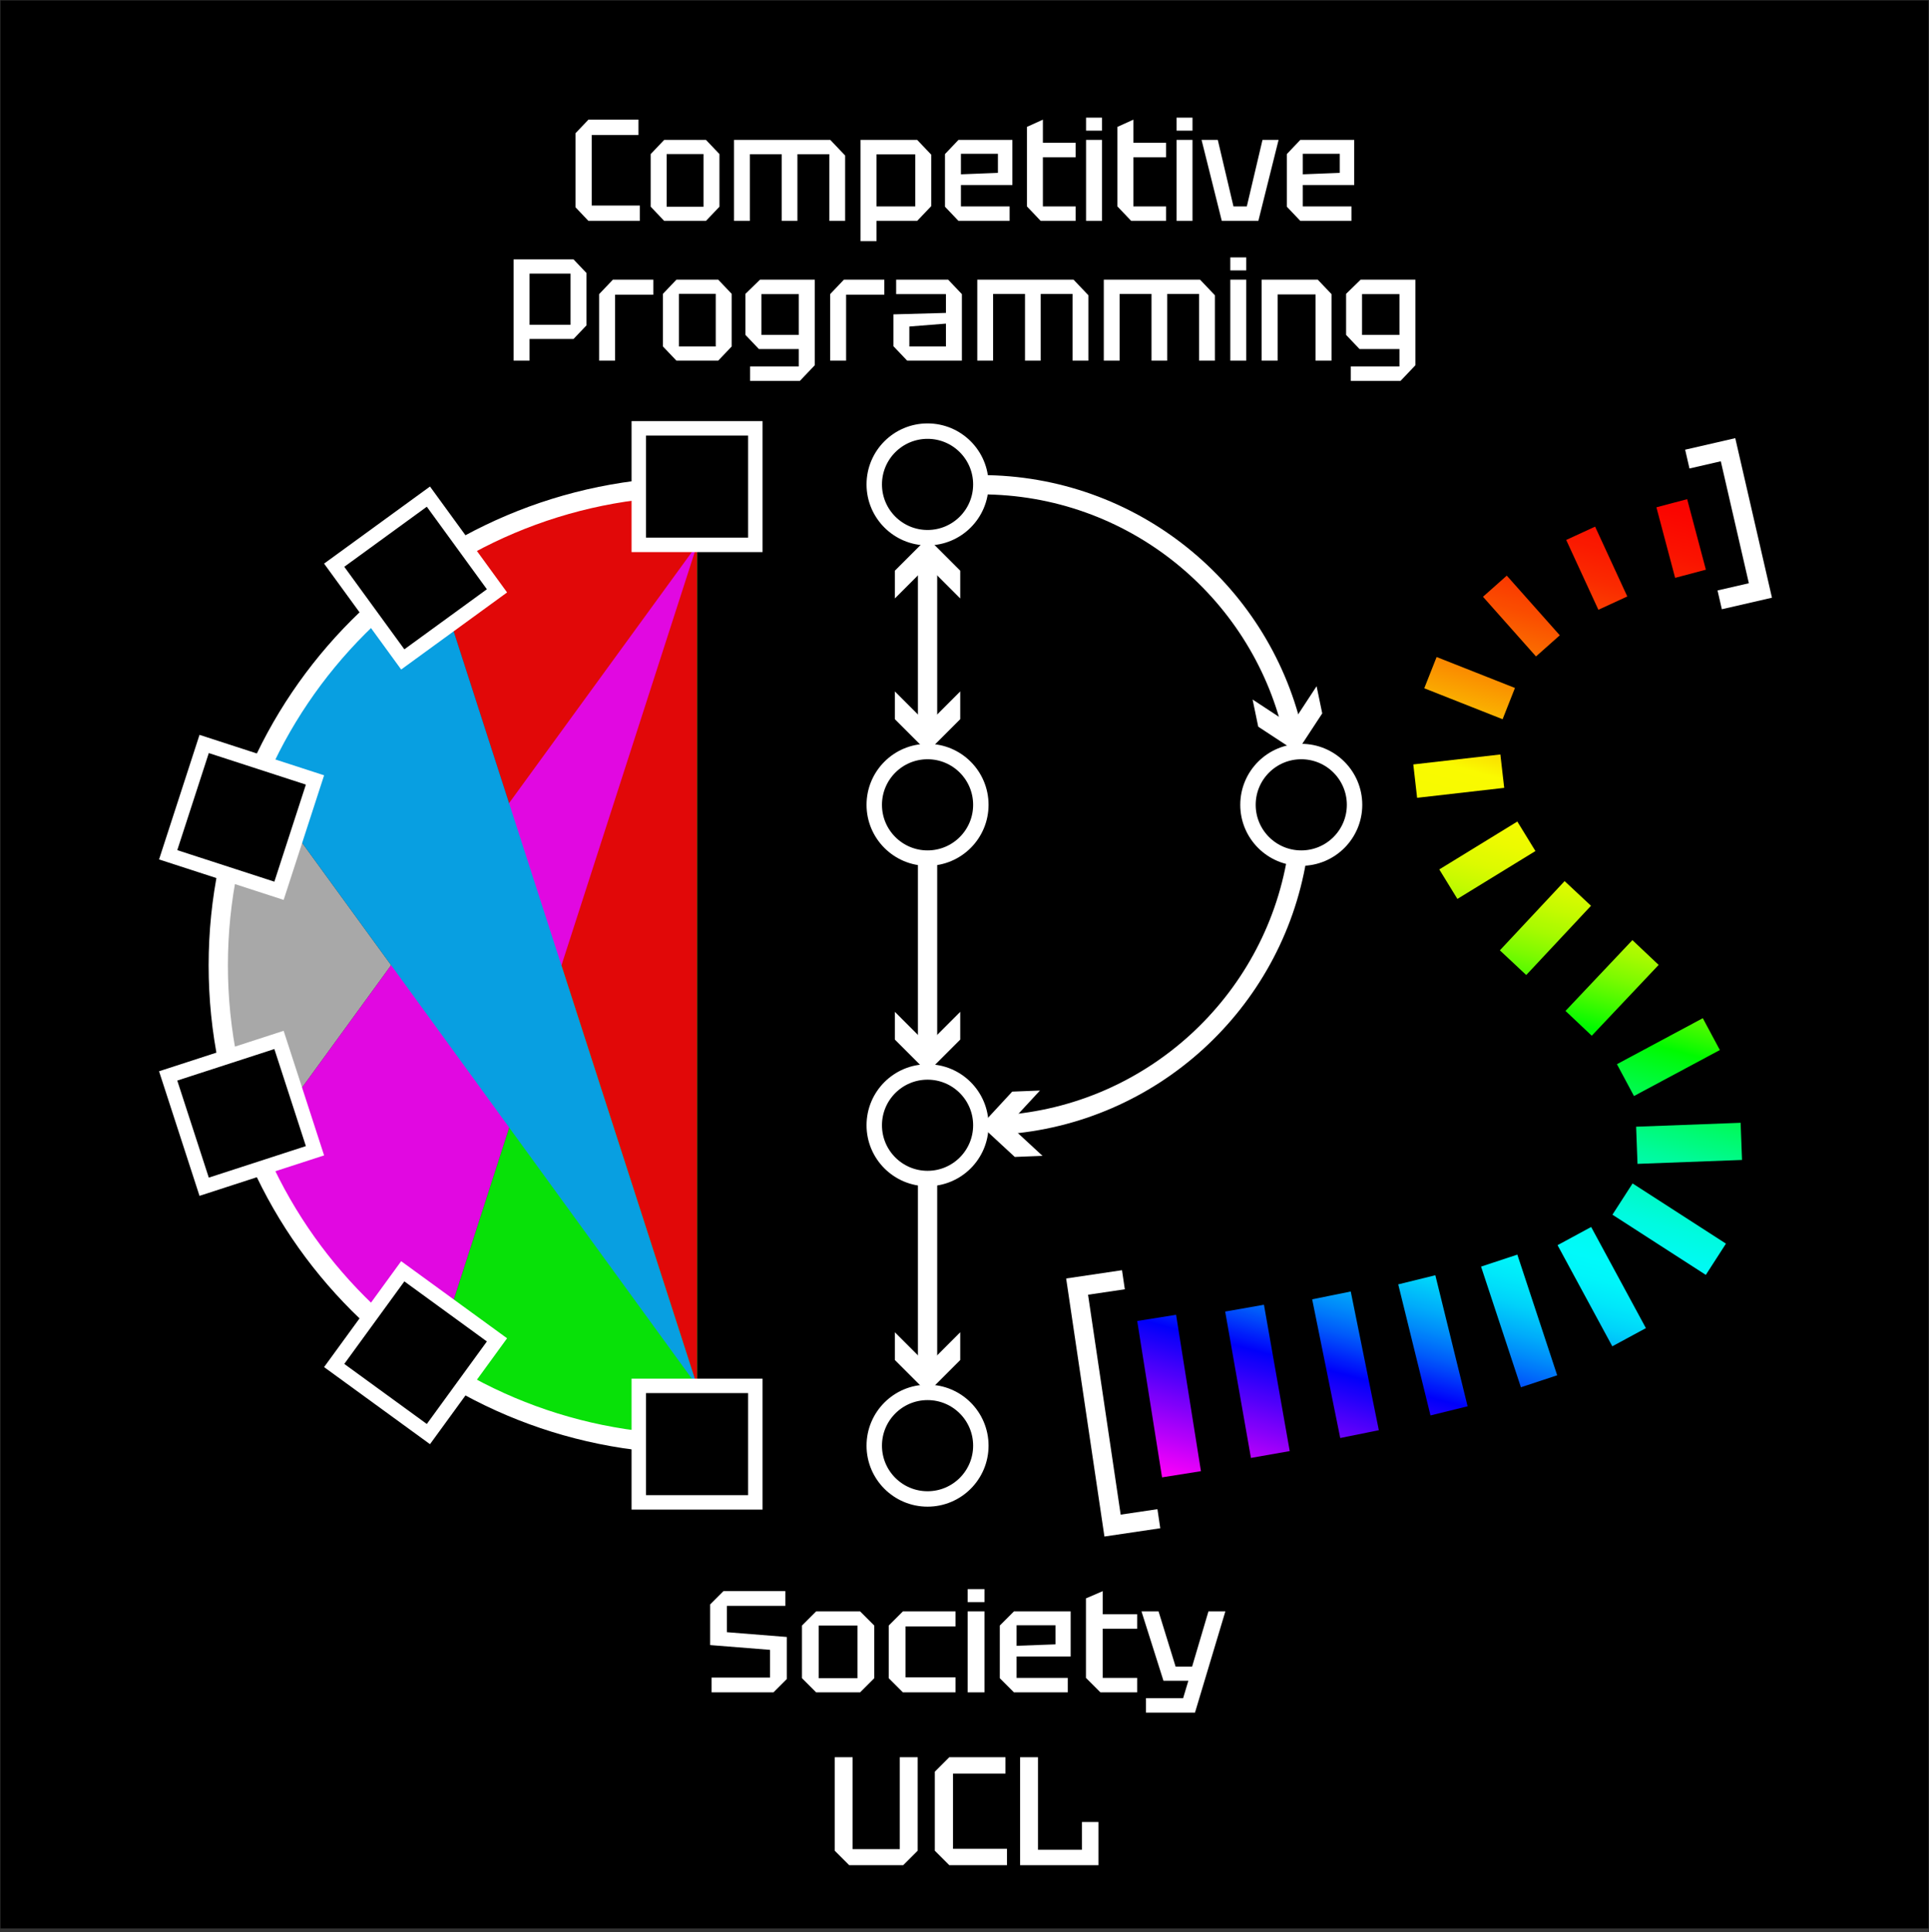 <?xml version="1.0" encoding="UTF-8"?>
<svg xmlns="http://www.w3.org/2000/svg" xmlns:xlink="http://www.w3.org/1999/xlink" viewBox="0 0 2001 2004.56">
  <rect x="0" y="0" width="2001" height="2004.56" fill="#333333" stroke="none"/>
  <defs>
    <style>
      .cls-1 {
        opacity: .85;
      }

      .cls-2 {
        fill: #bcbcbc;
      }

      .cls-2, .cls-3, .cls-4, .cls-5, .cls-6 {
        mix-blend-mode: lighten;
      }

      .cls-7 {
        fill: #fff;
      }

      .cls-8 {
        stroke-width: 16px;
      }

      .cls-8, .cls-9, .cls-10 {
        stroke: #fff;
        stroke-miterlimit: 10;
      }

      .cls-8, .cls-11, .cls-10 {
        fill: none;
      }

      .cls-12 {
        opacity: .98;
      }

      .cls-9 {
        stroke-width: 15px;
      }

      .cls-3 {
        fill: red;
      }

      .cls-13 {
        isolation: isolate;
      }

      .cls-4 {
        fill: lime;
      }

      .cls-5 {
        fill: #f0f;
      }

      .cls-14 {
        fill: url(#linear-gradient);
      }

      .cls-6 {
        fill: #00b1ff;
      }

      .cls-10 {
        stroke-width: 20px;
      }
    </style>
    <linearGradient id="linear-gradient" x1="1416.718" y1="1585.13" x2="1711.457" y2="485.152" gradientUnits="userSpaceOnUse">
      <stop offset="0" stop-color="#f0f"/>
      <stop offset=".13" stop-color="blue"/>
      <stop offset=".143" stop-color="#02f"/>
      <stop offset=".165" stop-color="#005cff"/>
      <stop offset=".188" stop-color="#008dff"/>
      <stop offset=".211" stop-color="#00b6ff"/>
      <stop offset=".232" stop-color="#00d6ff"/>
      <stop offset=".253" stop-color="#00ecff"/>
      <stop offset=".273" stop-color="#00faff"/>
      <stop offset=".291" stop-color="aqua"/>
      <stop offset=".309" stop-color="#00fff8"/>
      <stop offset=".335" stop-color="#00ffe5"/>
      <stop offset=".365" stop-color="#00ffc7"/>
      <stop offset=".399" stop-color="#00ff9d"/>
      <stop offset=".435" stop-color="#0f6"/>
      <stop offset=".473" stop-color="#00ff25"/>
      <stop offset=".493" stop-color="lime"/>
      <stop offset=".505" stop-color="#23ff00"/>
      <stop offset=".525" stop-color="#56ff00"/>
      <stop offset=".545" stop-color="#83ff00"/>
      <stop offset=".566" stop-color="#a9ff00"/>
      <stop offset=".588" stop-color="#c8ff00"/>
      <stop offset=".61" stop-color="#e0ff00"/>
      <stop offset=".634" stop-color="#f1ff00"/>
      <stop offset=".659" stop-color="#fbff00"/>
      <stop offset=".691" stop-color="#ff0"/>
      <stop offset=".705" stop-color="#ffeb00"/>
      <stop offset=".752" stop-color="#ffad00"/>
      <stop offset=".799" stop-color="#ff7800"/>
      <stop offset=".845" stop-color="#ff4d00"/>
      <stop offset=".888" stop-color="#ff2b00"/>
      <stop offset=".93" stop-color="#ff1300"/>
      <stop offset=".968" stop-color="#ff0500"/>
      <stop offset="1" stop-color="red"/>
    </linearGradient>
  </defs>
  <g class="cls-13">
    <g id="bkgd">
      <path d="M.5.5v2000h2000V.5H.5ZM723.07,1497.938c-274.294,0-496.653-222.359-496.653-496.653s222.359-496.653,496.653-496.653v993.305Z"/>
    </g>
    <g id="text">
      <g>
        <path class="cls-7" d="M596.958,215.039v-76.8l13.409-14.1h51.923v15.9h-48.5v73.2h49.927v15.9h-53.35l-13.409-14.1Z"/>
        <path class="cls-7" d="M674.983,214.439v-54.6l13.979-14.7h43.364l13.979,14.7v54.6l-13.979,14.7h-43.364l-13.979-14.7ZM691.53,214.439h38.23v-54.6h-38.23v54.6Z"/>
        <path class="cls-7" d="M761.427,145.139h99.853l15.405,16.2v67.8h-16.404v-69.15h-33.094v69.15h-16.262v-69.15h-33.094v69.15h-16.404v-84Z"/>
        <path class="cls-7" d="M892.661,250.139v-105h58.77l14.55,15.3v53.4l-14.55,15.3h-42.224v21h-16.547ZM949.435,160.139h-40.227v54h40.227v-54Z"/>
        <path class="cls-7" d="M980.245,214.439v-54.6l13.979-14.7h55.917v46.8h-53.35v22.2h50.496v15h-53.063l-13.979-14.7ZM996.792,180.839l38.371-1.5v-19.8h-38.371v21.3Z"/>
        <path class="cls-7" d="M1065.262,131.639l16.547-7.5v24h33.95v15h-33.95v51h33.95v15h-36.232l-14.265-15v-82.5Z"/>
        <path class="cls-7" d="M1126.599,135.539v-13.5h16.547v13.5h-16.547ZM1126.599,229.139v-84h16.547v84h-16.547Z"/>
        <path class="cls-7" d="M1159.122,131.639l16.547-7.5v24h33.95v15h-33.95v51h33.95v15h-36.232l-14.265-15v-82.5Z"/>
        <path class="cls-7" d="M1220.459,135.539v-13.5h16.547v13.5h-16.547ZM1220.459,229.139v-84h16.547v84h-16.547Z"/>
        <path class="cls-7" d="M1267.389,229.139l-20.969-84h16.832l16.262,69h13.837l16.262-69h16.689l-20.969,84h-37.944Z"/>
        <path class="cls-7" d="M1334.858,214.439v-54.6l13.979-14.7h55.918v46.8h-53.35v22.2h50.496v15h-53.065l-13.979-14.7ZM1351.406,180.839l38.371-1.5v-19.8h-38.371v21.3Z"/>
        <path class="cls-7" d="M608.371,283.217v54.3l-13.408,14.1h-45.648v22.5h-16.547v-105h62.194l13.408,14.1ZM549.315,336.916h42.509v-53.1h-42.509v53.1Z"/>
        <path class="cls-7" d="M621.494,374.117v-69l14.265-15h41.938v15.6h-39.655v68.4h-16.547Z"/>
        <path class="cls-7" d="M687.68,359.416v-54.6l13.979-14.7h43.364l13.979,14.7v54.6l-13.979,14.7h-43.364l-13.979-14.7ZM704.227,359.416h38.23v-54.6h-38.23v54.6Z"/>
        <path class="cls-7" d="M778.116,395.117v-15h50.497v-18h-41.367l-13.979-14.7v-42.6l15.12-14.7h56.773v88.8l-15.406,16.2h-51.638ZM789.813,305.117v42.3h38.8v-42.3h-38.8Z"/>
        <path class="cls-7" d="M861.135,374.117v-69l14.265-15h41.938v15.6h-39.655v68.4h-16.547Z"/>
        <path class="cls-7" d="M926.75,359.117v-33l54.491-1.5v-19.5h-51.639v-15h53.921l14.265,15v69h-56.773l-14.265-15ZM943.297,338.717v20.7h37.944v-23.7l-37.944,3Z"/>
        <path class="cls-7" d="M1013.764,290.117h99.853l15.405,16.2v67.8h-16.404v-69.15h-33.094v69.15h-16.262v-69.15h-33.094v69.15h-16.404v-84Z"/>
        <path class="cls-7" d="M1144.998,290.117h99.853l15.405,16.2v67.8h-16.404v-69.15h-33.094v69.15h-16.262v-69.15h-33.094v69.15h-16.404v-84Z"/>
        <path class="cls-7" d="M1276.232,280.517v-13.5h16.547v13.5h-16.547ZM1276.232,374.117v-84h16.547v84h-16.547Z"/>
        <path class="cls-7" d="M1308.755,374.117v-84h58.199l14.265,15v69h-16.547v-68.7h-39.37v68.7h-16.547Z"/>
        <path class="cls-7" d="M1401.189,395.117v-15h50.497v-18h-41.368l-13.979-14.7v-42.6l15.121-14.7h56.773v88.8l-15.406,16.2h-51.638ZM1412.887,305.117v42.3h38.8v-42.3h-38.8Z"/>
      </g>
      <g>
        <path class="cls-7" d="M738.153,1755.609v-15.3h60.6v-28.8l-62.1-4.95v-42.15l13.8-13.8h64.2v15.3h-60.6v27.3l62.1,4.95v43.65l-13.8,13.8h-64.2Z"/>
        <path class="cls-7" d="M831.903,1740.909v-54.6l14.7-14.7h45.6l14.7,14.7v54.6l-14.7,14.7h-45.6l-14.7-14.7ZM849.303,1740.909h40.2v-54.6h-40.2v54.6Z"/>
        <path class="cls-7" d="M921.901,1740.909v-54.6l14.7-14.7h54.6v15.6h-51.9v52.801h51.9v15.6h-54.6l-14.7-14.7Z"/>
        <path class="cls-7" d="M1003.801,1662.01v-13.5h17.399v13.5h-17.399ZM1003.801,1755.609v-84h17.399v84h-17.399Z"/>
        <path class="cls-7" d="M1037.101,1740.909v-54.6l14.7-14.7h58.8v46.8h-56.1v22.2h53.1v15h-55.8l-14.7-14.7ZM1054.501,1707.31l40.35-1.5v-19.8h-40.35v21.3Z"/>
        <path class="cls-7" d="M1126.5,1658.109l17.399-7.5v24h35.7v15h-35.7v51h35.7v15h-38.1l-15-15v-82.5Z"/>
        <path class="cls-7" d="M1188.749,1776.609v-15h38.55l5.399-18h-25.8l-22.8-72h17.7l17.7,57.3h17.1l16.95-57.3h17.55l-31.5,105h-50.85Z"/>
      </g>
      <g>
        <path class="cls-7" d="M865.862,1919.858v-96.96h18.56v95.36h48.96v-95.36h18.56v96.96l-15.04,15.04h-56l-15.04-15.04Z"/>
        <path class="cls-7" d="M969.701,1919.858v-81.92l15.04-15.04h58.24v16.96h-54.4v78.08h56.001v16.96h-59.841l-15.04-15.04Z"/>
        <path class="cls-7" d="M1058.18,1934.898v-112h18.56v96h45.601v-28.8h17.119v44.8h-81.279Z"/>
      </g>
    </g>
    <g id="C_shade" data-name="C shade" class="cls-1">
      <path class="cls-4" d="M723.07,1437.64v-872.42l-140.68,436.31-54.21,168.13-59.93,185.86v.01l47.28,34.41-33.4,45.88c54.66,30.39,115.64,50.75,180.49,58.61v-56.79h60.45"/>
      <path class="cls-2" d="M405.72,1001.27l-97.83,134.41-18.47-56.89-53.94,17.52c-5.95-30.71-9.06-62.43-9.06-94.88s3.11-64.16,9.06-94.87l53.94,17.51,18.57-57.18,97.73,134.38Z"/>
      <path class="cls-3" d="M723.07,565.22v872.42l-140.68-436.11-54.32-168.39-59.91-185.74,47.37-34.48-33.4-45.88c54.66-30.39,115.64-50.75,180.49-58.61v56.79h60.45"/>
      <path class="cls-5" d="M528.07,833.14l-122.35,168.13-97.83,134.41,18.86,58.09-53.95,17.52c27.15,58.15,65.23,110.16,111.6,153.4l33.4-45.89,50.45,36.72,59.93-185.86,54.21-168.13,140.68-436.31-195,267.92Z"/>
      <path class="cls-6" d="M582.39,1001.53l-54.32-168.39-59.91-185.74-50.36,36.66-33.4-45.89c-46.37,43.24-84.45,95.25-111.6,153.4l53.95,17.52-18.76,57.8,97.73,134.38,122.46,168.39,194.89,267.98-140.68-436.11Z"/>
    </g>
    <g id="S_shade" data-name="S shade" class="cls-12">
      <path class="cls-14" d="M1179.651,1370.343l40.34-6.409,25.776,162.227-40.34,6.409-25.776-162.227ZM1297.633,1512.401l40.227-7.083-26.733-151.818-40.227,7.083,26.733,151.818ZM1390.261,1491.751l40.034-8.102-29.12-143.882-40.034,8.102,29.12,143.882ZM1483.886,1468.328l38.492-9.475-33.468-135.961-38.492,9.475,33.468,135.961ZM1577.668,1439.127l37.642-12.428-41.334-125.194-37.642,12.428,41.334,125.194ZM1672.476,1396.626l34.862-18.869-56.792-104.926-34.862,18.869,56.792,104.926ZM1769.485,1322.539l20.902-32.422-96.869-62.45-20.902,32.422,96.869,62.45ZM1807.043,1203.302l-1.445-38.549-108.418,4.065,1.445,38.549,108.418-4.065ZM1784.058,1089.278l-17.691-33.031-89.085,47.714,17.691,33.031,89.085-47.714ZM1720.566,1000.976l-27.238-25.732-69.4,73.46,27.238,25.732,69.4-73.46ZM1650.382,939.63l-27.368-25.593-67.178,71.838,27.368,25.593,67.178-71.838ZM1592.74,882.846l-18.78-30.602-80.948,49.675,18.78,30.602,80.948-49.675ZM1560.339,817.298l-3.962-34.642-90.33,10.332,3.962,34.642,90.33-10.332ZM1558.684,746.107l12.814-32.428-81.256-32.108-12.814,32.428,81.256,32.108ZM1593.328,680.977l24.684-21.928-54.995-61.908-24.684,21.928,54.995,61.908ZM1658.045,632.574l29.986-13.819-33.385-72.443-29.986,13.819,33.385,72.443ZM1737.651,599.447l31.913-8.467-19.416-73.177-31.913,8.467,19.416,73.177Z"/>
    </g>
    <g id="strokes">
      <g>
        <path class="cls-10" d="M723.068,1498.082c-274.293,0-496.651-222.358-496.651-496.651s222.358-496.651,496.651-496.651"/>
        <rect class="cls-9" x="662.625" y="1437.639" width="120.887" height="120.887" transform="translate(1446.136 2996.164) rotate(180)"/>
        <rect class="cls-9" x="370.652" y="1342.795" width="120.887" height="120.887" transform="translate(-46.178 2791.449) rotate(-143.949)"/>
        <rect class="cls-9" x="190.155" y="1094.505" width="120.887" height="120.887" transform="translate(-770.503 1749.975) rotate(-107.989)"/>
        <rect class="cls-9" x="190.155" y="787.471" width="120.887" height="120.887" transform="translate(-633.26 824.405) rotate(-72.011)"/>
        <rect class="cls-9" x="370.652" y="539.182" width="120.887" height="120.887" transform="translate(-270.325 368.533) rotate(-36.051)"/>
        <rect class="cls-9" x="662.625" y="444.337" width="120.887" height="120.887"/>
      </g>
      <g>
        <g>
          <circle class="cls-8" cx="962.17" cy="834.906" r="55.275"/>
          <circle class="cls-8" cx="1349.838" cy="834.906" r="55.275"/>
          <circle class="cls-8" cx="962.17" cy="502.513" r="55.275"/>
          <circle class="cls-8" cx="962.17" cy="1499.693" r="55.275"/>
          <circle class="cls-11" cx="962.17" cy="1832.086" r="55.275"/>
          <circle class="cls-8" cx="962.17" cy="1167.3" r="55.275"/>
        </g>
        <g>
          <g>
            <line class="cls-10" x1="962.17" y1="580.976" x2="962.17" y2="757.101"/>
            <polygon class="cls-7" points="928.264 620.813 962.17 586.887 996.076 620.813 996.076 592.023 962.17 558.117 928.264 592.023 928.264 620.813"/>
            <polygon class="cls-7" points="928.264 717.264 962.17 751.19 996.076 717.264 996.076 746.054 962.17 779.96 928.264 746.054 928.264 717.264"/>
          </g>
          <g>
            <line class="cls-10" x1="962.17" y1="890.51" x2="962.17" y2="1089.494"/>
            <polygon class="cls-7" points="928.264 1049.657 962.17 1083.583 996.076 1049.657 996.076 1078.447 962.17 1112.353 928.264 1078.447 928.264 1049.657"/>
          </g>
          <g>
            <line class="cls-10" x1="962.17" y1="1222.903" x2="962.17" y2="1421.888"/>
            <polygon class="cls-7" points="928.264 1382.05 962.17 1415.976 996.076 1382.05 996.076 1410.841 962.17 1444.746 928.264 1410.841 928.264 1382.05"/>
          </g>
          <g>
            <path class="cls-10" d="M1345.264,890.505c-25.094,149.939-150.564,265.868-304.971,276.351"/>
            <polygon class="cls-7" points="1078.767 1131.296 1046.193 1166.503 1081.419 1199.056 1052.651 1200.182 1017.445 1167.628 1049.999 1132.422 1078.767 1131.296"/>
          </g>
          <g>
            <path class="cls-10" d="M1017.445,502.841c156.894,0,288.399,108.701,323.312,254.9"/>
            <polygon class="cls-7" points="1299.342 725.664 1339.441 751.982 1365.736 711.867 1371.594 740.055 1345.295 780.15 1305.2 753.852 1299.342 725.664"/>
          </g>
        </g>
      </g>
      <g>
        <polyline class="cls-10" points="1750.288 476.248 1792.529 466.53 1826.12 612.542 1783.879 622.26"/>
        <polyline class="cls-10" points="1202.11 1575.469 1154.069 1582.594 1117.303 1334.69 1165.344 1327.566"/>
      </g>
    </g>
  </g>
</svg>